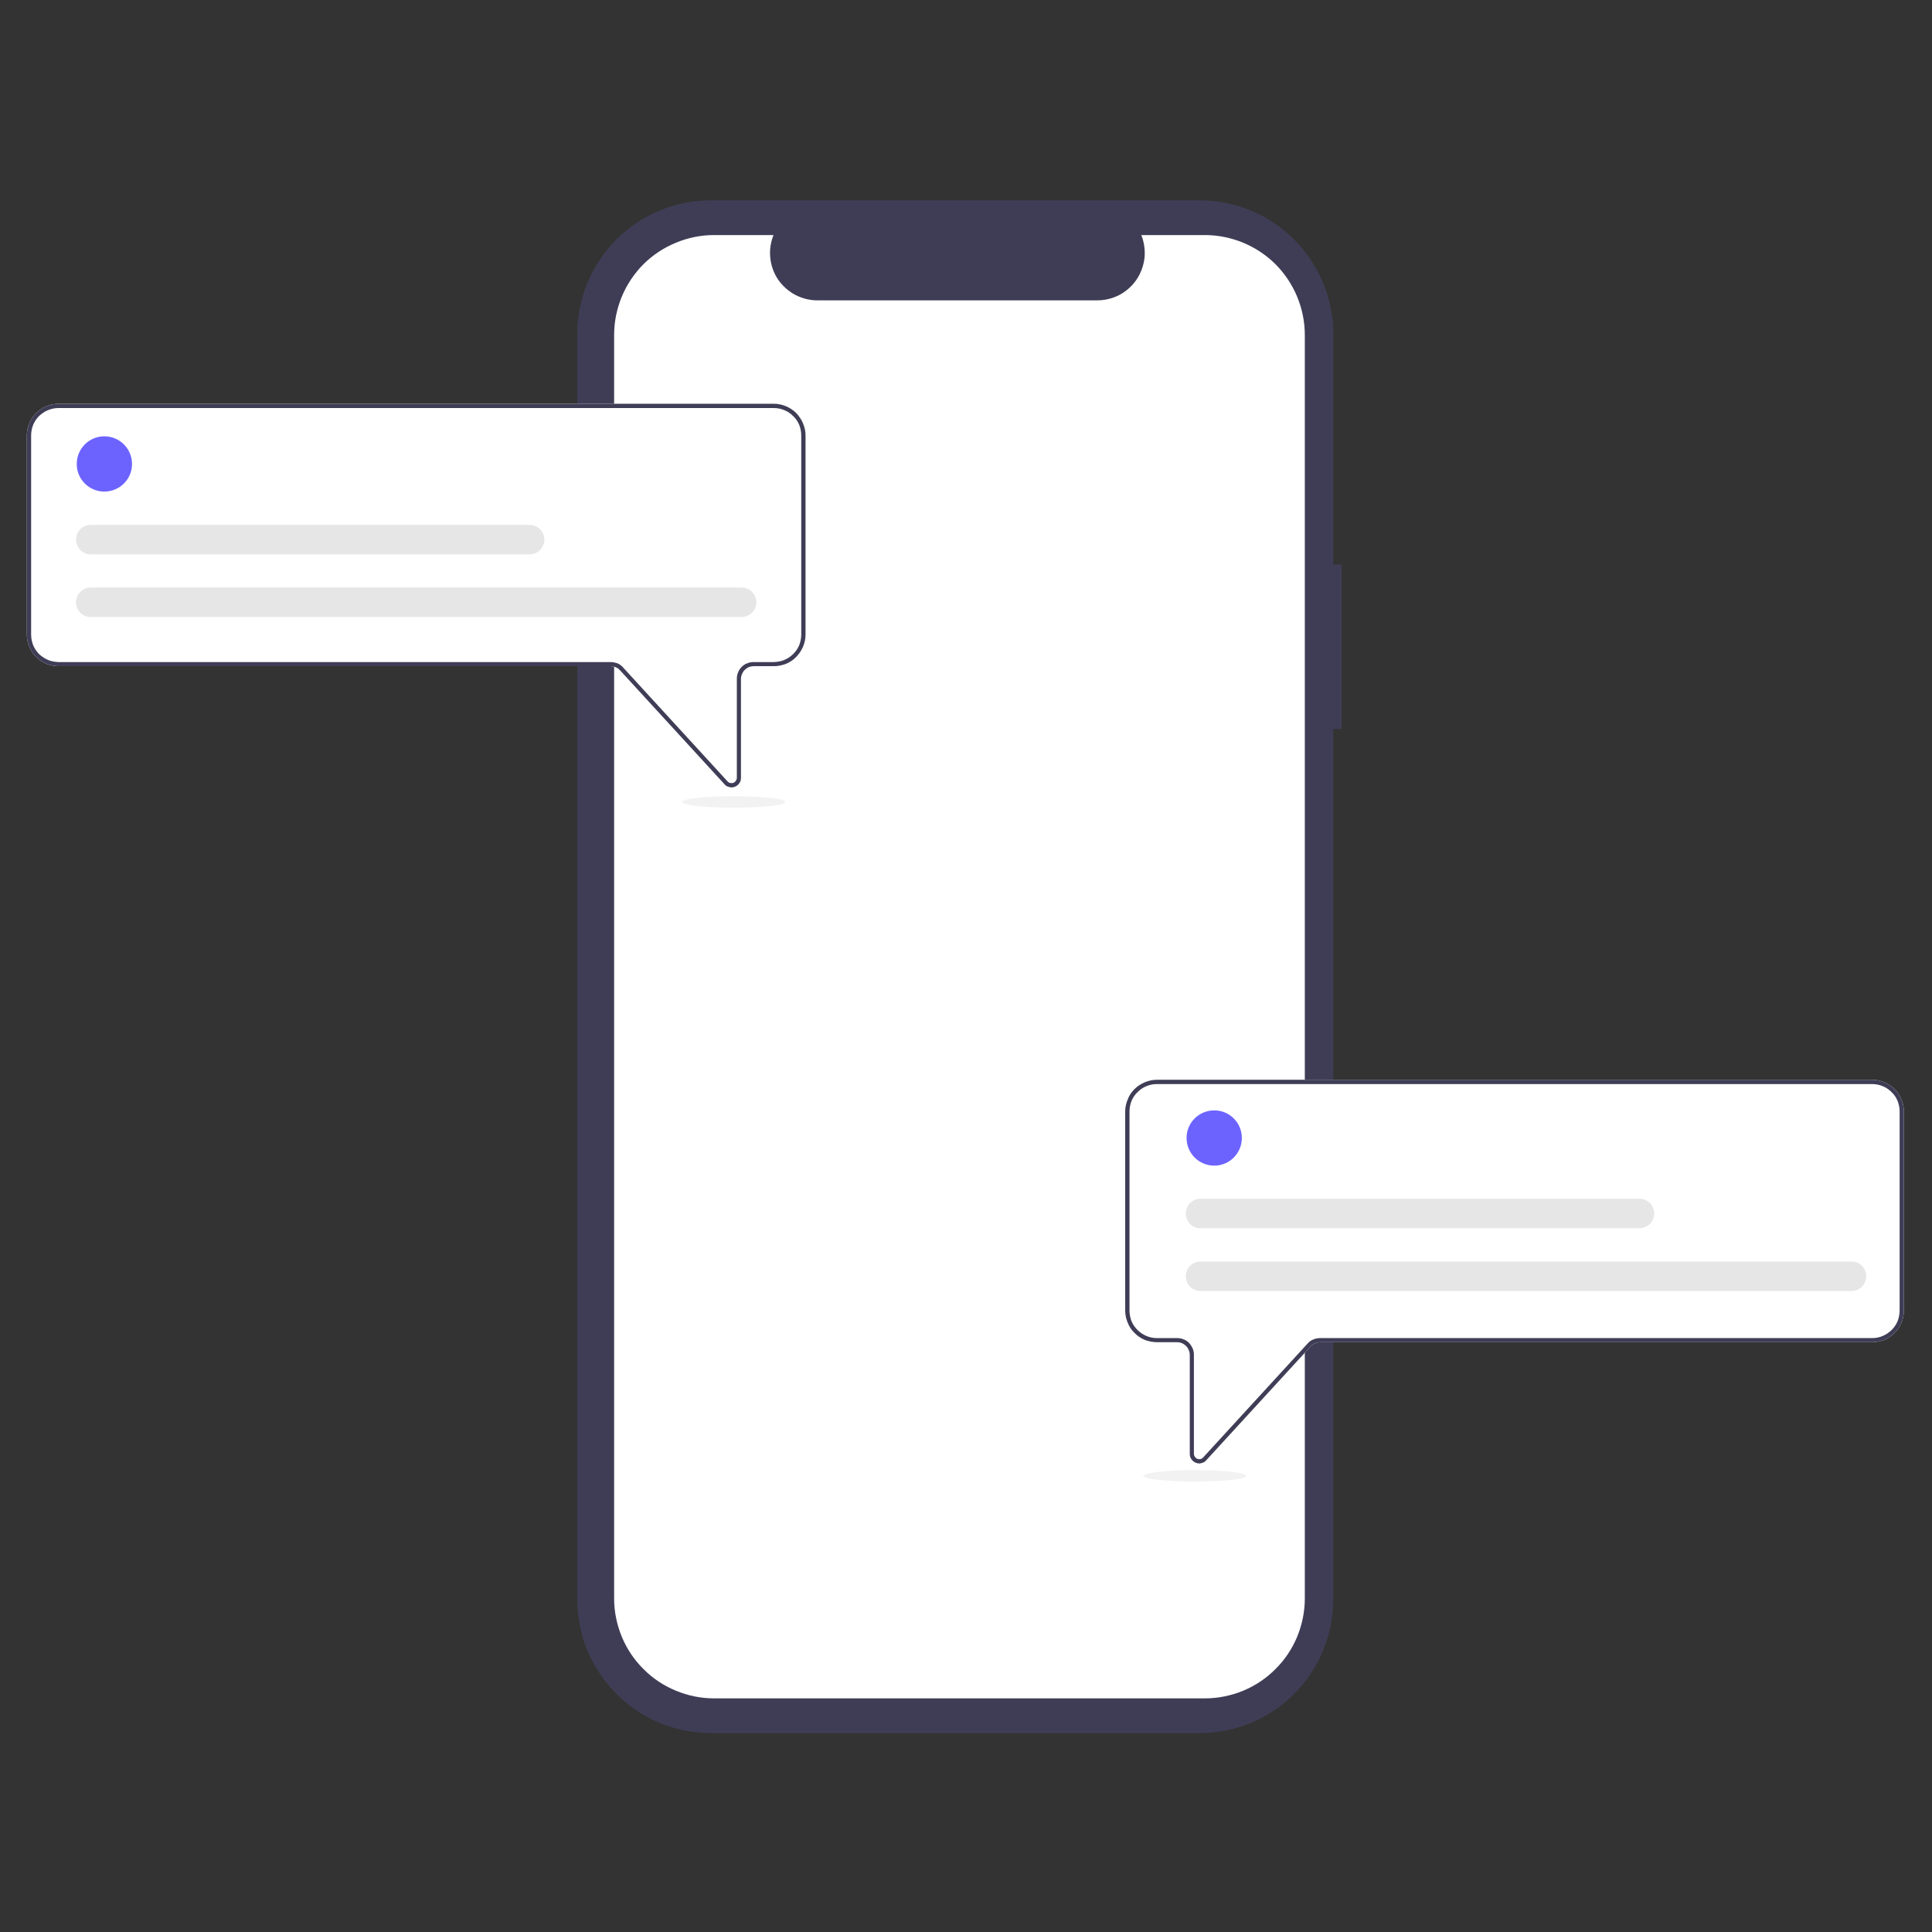 <svg xmlns="http://www.w3.org/2000/svg" viewBox="0 0 1080 1080" width="1080" height="1080"><rect x="0" y="0" width="1080" height="1080" fill="#333333" stroke="none"/><title>New Project</title><style>		.s0 { fill: #3f3d56 } 		.s1 { fill: #ffffff } 		.s2 { fill: #6c63ff } 		.s3 { fill: #e6e6e6 } 		.s4 { fill: #f2f2f2 } 	</style><g id="Layer 1"><g id="Layer 1"><path class="s0" d="m750 315.6h-4.7v-129c0-9.8-2-19.5-5.7-28.5-3.8-9.1-9.3-17.3-16.2-24.2-6.9-7-15.2-12.5-24.2-16.2-9.1-3.8-18.8-5.7-28.6-5.7h-273.2c-9.8 0-19.5 1.9-28.6 5.7-9 3.7-17.3 9.2-24.2 16.2-6.9 6.9-12.4 15.1-16.2 24.2-3.7 9-5.7 18.7-5.7 28.5v707.5c0 9.9 2 19.6 5.7 28.6 3.8 9.1 9.3 17.3 16.2 24.2 6.9 7 15.2 12.5 24.2 16.2 9.1 3.8 18.8 5.7 28.6 5.7h273.2c9.8 0 19.5-1.9 28.6-5.7 9-3.7 17.3-9.2 24.2-16.2 6.9-6.9 12.4-15.1 16.2-24.2 3.7-9 5.7-18.7 5.7-28.6v-486.7h4.7z"></path><path class="s1" d="m729.4 187.2v706.4c0 7.3-1.5 14.6-4.3 21.4-2.8 6.7-6.9 12.9-12.1 18-5.1 5.2-11.3 9.3-18 12.1-6.8 2.8-14.1 4.3-21.4 4.3h-274.5c-7.3 0-14.6-1.5-21.3-4.3-6.8-2.8-13-6.9-18.1-12.1-5.2-5.1-9.3-11.3-12.1-18-2.8-6.8-4.3-14.1-4.3-21.4v-706.4c0-7.4 1.5-14.6 4.3-21.4 2.8-6.7 6.9-12.9 12.1-18.1 5.1-5.1 11.3-9.2 18.1-12 6.7-2.8 14-4.3 21.3-4.3h33.3c-1.6 4-2.3 8.4-1.8 12.7 0.4 4.3 1.9 8.5 4.3 12.1 2.5 3.6 5.7 6.5 9.6 8.6 3.8 2 8.1 3.1 12.4 3.1h156.5c4.4 0 8.7-1.1 12.5-3.1 3.8-2.1 7.1-5 9.5-8.6 2.4-3.6 3.9-7.8 4.4-12.1 0.4-4.3-0.2-8.7-1.8-12.7h35.6c7.3 0 14.6 1.5 21.4 4.3 6.7 2.8 12.9 6.9 18 12 5.2 5.2 9.3 11.4 12.1 18.1 2.8 6.8 4.3 14 4.3 21.4z"></path><path class="s1" d="m408.9 440.2q-0.6-0.1-1.1-0.2-0.5-0.1-1-0.3-0.5-0.2-1-0.5-0.4-0.4-0.8-0.8l-58.4-63.7q-0.5-0.5-1.1-1-0.6-0.4-1.3-0.7-0.7-0.3-1.4-0.4-0.7-0.2-1.4-0.2h-308.7c-2.3 0-4.6-0.5-6.8-1.3-2.1-0.9-4.1-2.2-5.7-3.9-1.7-1.6-3-3.6-3.8-5.7-0.9-2.1-1.4-4.4-1.4-6.8v-111.3c0-2.3 0.5-4.6 1.4-6.7 0.8-2.2 2.1-4.1 3.8-5.8 1.6-1.6 3.6-2.9 5.7-3.8 2.2-0.9 4.5-1.4 6.8-1.4h399.9c2.3 0 4.6 0.5 6.8 1.4 2.1 0.9 4.1 2.2 5.7 3.8 1.6 1.7 2.9 3.6 3.8 5.8 0.9 2.1 1.4 4.4 1.4 6.7v111.3c0 2.4-0.5 4.7-1.4 6.8-0.9 2.1-2.2 4.1-3.8 5.7-1.6 1.7-3.6 3-5.7 3.9-2.2 0.8-4.5 1.3-6.8 1.3h-11.3q-1.4 0-2.7 0.5-1.3 0.6-2.3 1.6-1 1-1.5 2.3-0.6 1.3-0.6 2.7v55.3q0 0.8-0.2 1.6-0.3 0.8-0.7 1.4-0.5 0.7-1.1 1.2-0.6 0.5-1.4 0.8-0.2 0.1-0.4 0.1-0.3 0.1-0.5 0.2-0.3 0-0.5 0-0.3 0.1-0.5 0.1z"></path><path class="s0" d="m408.9 440.2q-0.6-0.1-1.1-0.2-0.5-0.1-1-0.3-0.5-0.2-1-0.5-0.4-0.4-0.8-0.8l-58.4-63.7q-0.5-0.5-1.1-1-0.6-0.4-1.3-0.7-0.7-0.3-1.4-0.4-0.7-0.2-1.4-0.2h-308.7c-2.3 0-4.6-0.5-6.8-1.3-2.1-0.9-4.1-2.2-5.7-3.9-1.7-1.6-3-3.6-3.8-5.7-0.9-2.1-1.4-4.4-1.4-6.8v-111.3c0-2.3 0.5-4.6 1.4-6.7 0.8-2.2 2.1-4.1 3.8-5.8 1.6-1.6 3.6-2.9 5.7-3.8 2.2-0.9 4.5-1.4 6.8-1.4h399.9c2.3 0 4.6 0.5 6.8 1.4 2.1 0.9 4.1 2.2 5.7 3.8 1.6 1.7 2.9 3.6 3.8 5.8 0.9 2.1 1.4 4.4 1.4 6.7v111.3c0 2.4-0.5 4.7-1.4 6.8-0.9 2.1-2.2 4.1-3.8 5.7-1.6 1.7-3.6 3-5.7 3.9-2.2 0.8-4.5 1.3-6.8 1.3h-11.3q-1.4 0-2.7 0.5-1.3 0.6-2.3 1.6-1 1-1.5 2.3-0.6 1.3-0.6 2.7v55.3q0 0.8-0.2 1.6-0.3 0.8-0.7 1.4-0.5 0.7-1.1 1.2-0.6 0.5-1.4 0.8-0.2 0.1-0.4 0.1-0.3 0.1-0.5 0.2-0.3 0-0.5 0-0.3 0.1-0.5 0.1zm-376.2-212.1c-2 0-4 0.4-5.9 1.2-1.8 0.7-3.5 1.9-5 3.3-1.4 1.4-2.5 3.1-3.3 5-0.7 1.8-1.1 3.8-1.1 5.8v111.3c0 2 0.4 4 1.1 5.9 0.8 1.9 1.9 3.5 3.3 5 1.5 1.4 3.2 2.5 5 3.3 1.9 0.8 3.9 1.1 5.9 1.2h308.7q1 0 1.9 0.2 1 0.2 1.9 0.5 0.9 0.4 1.7 1 0.8 0.6 1.4 1.3l58.4 63.7c0.4 0.5 1 0.8 1.5 0.9 0.6 0.1 1.2 0.1 1.8-0.1 0.5-0.2 1-0.6 1.3-1.1 0.4-0.5 0.6-1.1 0.6-1.7v-55.3c0-1.3 0.2-2.5 0.7-3.6 0.4-1.2 1.1-2.2 2-3.1 0.9-0.9 1.9-1.6 3.1-2 1.1-0.5 2.3-0.7 3.6-0.7h11.3c2-0.1 4-0.4 5.9-1.2 1.8-0.8 3.5-1.9 4.9-3.3 1.5-1.5 2.6-3.1 3.4-5 0.7-1.9 1.1-3.9 1.1-5.9v-111.3c0-2-0.4-4-1.1-5.8-0.8-1.9-1.9-3.6-3.4-5-1.4-1.4-3.1-2.6-4.9-3.3-1.9-0.8-3.9-1.2-5.9-1.2z"></path><path class="s2" d="m58.3 274.8c-8.5 0-15.4-6.9-15.4-15.4 0-8.6 6.9-15.5 15.4-15.5 8.6 0 15.5 6.9 15.5 15.5 0 8.5-6.9 15.4-15.5 15.4z"></path><path class="s3" d="m414.6 344.9h-363.9c-2.2 0-4.3-0.8-5.8-2.4-1.6-1.5-2.4-3.6-2.4-5.8 0-2.2 0.8-4.3 2.4-5.8 1.5-1.6 3.6-2.5 5.8-2.5h363.9c2.2 0.1 4.3 0.9 5.8 2.5 1.5 1.5 2.4 3.6 2.4 5.8 0 2.2-0.9 4.3-2.4 5.8-1.5 1.6-3.6 2.4-5.8 2.4z"></path><path class="s3" d="m296 309.9h-245.3c-2.2 0-4.3-0.9-5.8-2.4-1.6-1.6-2.4-3.7-2.4-5.9 0-2.1 0.8-4.2 2.4-5.8 1.5-1.5 3.6-2.4 5.8-2.4h245.3c2.2 0 4.3 0.9 5.9 2.4 1.5 1.6 2.4 3.7 2.4 5.8 0 2.2-0.9 4.3-2.4 5.9-1.6 1.5-3.7 2.4-5.9 2.4z"></path><path class="s1" d="m668.5 817.7q-0.8-0.3-1.4-0.8-0.6-0.5-1.1-1.2-0.4-0.6-0.7-1.4-0.2-0.8-0.2-1.6v-55.3q0-1.4-0.6-2.7-0.5-1.3-1.5-2.3-1-1-2.3-1.6-1.3-0.5-2.7-0.5h-11.3c-2.3 0-4.6-0.5-6.8-1.3-2.1-0.9-4.1-2.2-5.7-3.9-1.7-1.6-3-3.6-3.8-5.7-0.9-2.1-1.4-4.4-1.4-6.8v-111.3c0-2.3 0.5-4.6 1.4-6.7 0.8-2.2 2.1-4.1 3.8-5.8 1.6-1.6 3.6-2.9 5.7-3.8 2.2-0.9 4.5-1.4 6.8-1.4h399.9c2.3 0 4.6 0.5 6.8 1.4 2.1 0.9 4.1 2.2 5.7 3.8 1.7 1.7 3 3.6 3.8 5.8 0.9 2.1 1.4 4.4 1.4 6.7v111.3c0 2.4-0.5 4.7-1.4 6.8-0.8 2.1-2.1 4.1-3.8 5.7-1.6 1.7-3.6 3-5.7 3.9-2.2 0.8-4.5 1.3-6.8 1.3h-308.7q-0.7 0-1.4 0.2-0.8 0.1-1.4 0.4-0.7 0.3-1.3 0.7-0.6 0.5-1.1 1l-58.4 63.7q-0.4 0.4-0.8 0.8-0.5 0.3-1 0.5-0.5 0.2-1 0.3-0.6 0.2-1.1 0.2-0.2 0-0.5-0.1-0.2 0-0.5 0-0.2-0.1-0.5-0.2-0.2 0-0.4-0.1z"></path><path class="s0" d="m668.5 817.7q-0.8-0.3-1.4-0.8-0.6-0.5-1.1-1.2-0.4-0.6-0.7-1.4-0.2-0.8-0.2-1.6v-55.3q0-1.4-0.6-2.7-0.5-1.3-1.5-2.3-1-1-2.3-1.6-1.3-0.5-2.7-0.5h-11.3c-2.3 0-4.6-0.5-6.8-1.3-2.1-0.9-4.1-2.2-5.7-3.9-1.7-1.6-3-3.6-3.8-5.7-0.9-2.1-1.4-4.4-1.4-6.8v-111.3c0-2.3 0.5-4.6 1.4-6.7 0.8-2.2 2.1-4.1 3.8-5.8 1.6-1.6 3.6-2.9 5.7-3.8 2.2-0.9 4.5-1.4 6.8-1.4h399.9c2.3 0 4.6 0.5 6.8 1.4 2.1 0.9 4.1 2.2 5.7 3.8 1.7 1.7 3 3.6 3.8 5.8 0.9 2.1 1.4 4.4 1.4 6.7v111.3c0 2.4-0.5 4.7-1.4 6.8-0.8 2.1-2.1 4.1-3.8 5.7-1.6 1.7-3.6 3-5.7 3.9-2.2 0.8-4.5 1.3-6.8 1.3h-308.7q-0.7 0-1.4 0.2-0.8 0.1-1.4 0.4-0.7 0.3-1.3 0.7-0.6 0.5-1.1 1l-58.4 63.7q-0.4 0.4-0.8 0.8-0.5 0.3-1 0.5-0.5 0.2-1 0.3-0.6 0.2-1.1 0.2-0.2 0-0.5-0.1-0.2 0-0.5 0-0.2-0.1-0.5-0.2-0.2 0-0.4-0.1zm-21.8-211.7c-2 0-4 0.4-5.9 1.2-1.8 0.7-3.5 1.9-4.9 3.3-1.5 1.4-2.6 3.1-3.4 5-0.7 1.8-1.1 3.8-1.1 5.8v111.3c0 2 0.4 4 1.1 5.9 0.8 1.9 1.9 3.5 3.4 5 1.4 1.4 3.1 2.5 4.9 3.3 1.9 0.8 3.9 1.2 5.9 1.2h11.3c1.3 0 2.5 0.2 3.6 0.7 1.2 0.4 2.2 1.1 3.1 2 0.8 0.9 1.5 1.9 2 3.1 0.5 1.1 0.7 2.3 0.7 3.6v55.3c0 0.6 0.2 1.2 0.6 1.7 0.3 0.5 0.8 0.9 1.3 1.1 0.6 0.2 1.2 0.3 1.8 0.1 0.5-0.1 1.1-0.4 1.5-0.9l58.4-63.7q0.6-0.7 1.4-1.3 0.8-0.6 1.7-0.9 0.9-0.4 1.9-0.6 0.9-0.2 1.9-0.2h308.7c2 0 4-0.4 5.9-1.2 1.8-0.8 3.5-1.9 4.9-3.3 1.5-1.5 2.6-3.1 3.4-5 0.7-1.9 1.1-3.9 1.1-5.9v-111.3c0-2-0.4-4-1.1-5.8-0.8-1.9-1.9-3.6-3.4-5-1.4-1.4-3.1-2.6-4.9-3.3-1.9-0.8-3.9-1.2-5.9-1.2z"></path><path class="s2" d="m678.8 651.6c-8.6 0-15.5-6.9-15.5-15.5 0-8.5 6.9-15.4 15.5-15.4 8.5 0 15.4 6.9 15.4 15.4 0 8.6-6.9 15.5-15.4 15.5z"></path><path class="s3" d="m1035 721.7h-363.9c-2.2 0-4.3-0.9-5.8-2.4-1.6-1.6-2.4-3.7-2.4-5.9 0-2.2 0.8-4.3 2.4-5.8 1.5-1.6 3.6-2.4 5.8-2.4h363.9c2.2 0 4.3 0.8 5.8 2.4 1.6 1.5 2.4 3.6 2.4 5.8 0 2.2-0.8 4.3-2.4 5.9-1.5 1.5-3.6 2.4-5.8 2.4z"></path><path class="s3" d="m916.5 686.6h-245.4c-2.2 0-4.3-0.8-5.8-2.4-1.6-1.5-2.4-3.6-2.4-5.8 0-2.2 0.8-4.3 2.4-5.9 1.5-1.5 3.6-2.4 5.8-2.4h245.4c2.1 0 4.2 0.9 5.8 2.4 1.5 1.6 2.4 3.7 2.4 5.9 0 2.2-0.9 4.3-2.4 5.8-1.6 1.5-3.7 2.4-5.8 2.4z"></path><path class="s4" d="m668 828.2c-16 0-28.9-1.4-28.9-3.2 0-1.7 12.9-3.2 28.9-3.2 15.9 0 28.8 1.5 28.8 3.2 0 1.8-12.9 3.2-28.8 3.2z"></path><path class="s4" d="m410.1 451.5c-15.9 0-28.8-1.4-28.8-3.2 0-1.8 12.9-3.2 28.8-3.2 16 0 28.9 1.4 28.9 3.2 0 1.8-12.9 3.2-28.9 3.2z"></path></g></g></svg>
